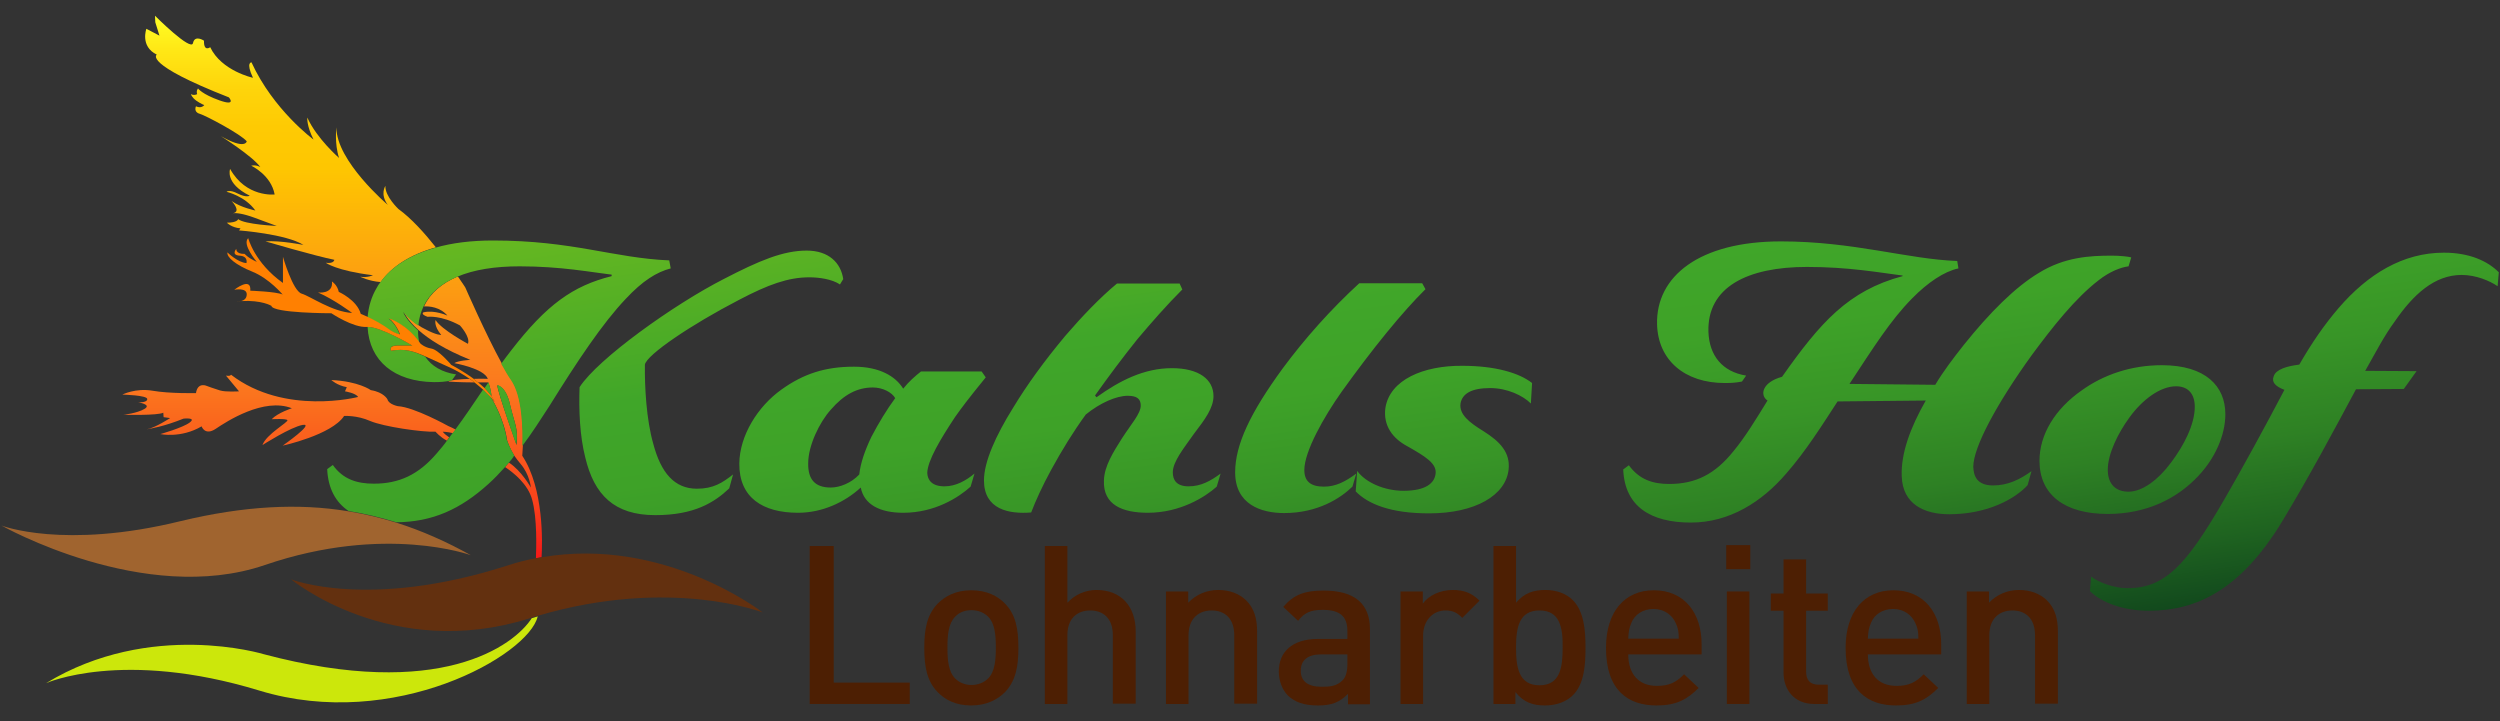 <?xml version="1.0" encoding="utf-8"?>
<!-- Generator: Adobe Illustrator 26.2.0, SVG Export Plug-In . SVG Version: 6.00 Build 0)  -->
<svg version="1.1" id="Ebene_1" xmlns="http://www.w3.org/2000/svg" xmlns:xlink="http://www.w3.org/1999/xlink" x="0px" y="0px"
	 viewBox="0 0 842 242.9" style="enable-background:new 0 0 842 242.9;" xml:space="preserve">
<rect x="0" y="0" width="842" height="242.9" fill="#333333" stroke="none"/>
<style type="text/css">
	.st0{fill:none;}
	.st1{fill:none;stroke:#4A017D;stroke-width:0;stroke-linecap:round;stroke-linejoin:round;}
	.st2{fill:url(#SVGID_1_);}
	.st3{fill:url(#SVGID_00000008871468526976158790000003999219255943152047_);}
	.st4{fill:#CCE70B;}
	.st5{fill:#A0642F;}
	.st6{fill:#63300F;}
	.st7{fill:#FF8001;}
	.st8{fill:#4D1F03;}
</style>
<g>
	<path class="st0" d="M141.3,115.4c0.1,0.1,0.2,0.3,0.3,0.4c0,0,1.3,1.3,3.7,1.7c2.4,0.4,6.7,5.5,6.7,5.5s3.7,1.9,7.4,4.6
		c2.6-0.1,4.8,0,4.8,0c-1.2-3.5-11.3-5.3-11.3-5.3c1.4-0.9,5.4-1.1,5.4-1.1c-8.7-3.5-14-7-17.3-9.9c0,0.2,0,0.3,0,0.5
		C140.9,113.1,141,114.3,141.3,115.4z"/>
	<path class="st0" d="M294,130.6c-5.3,0-9.8,2.4-14.2,7.5c-3.8,4.2-7.6,12.1-7.6,18c-0.1,5.6,2.4,8.2,7.6,8.2c3,0,6.9-1.5,9.6-4.4
		c0.4-3.7,1.8-7.9,4.1-12.7c2.4-4.7,5.2-9.3,8-13.1C300.4,132.1,297.2,130.6,294,130.6z"/>
	<path class="st0" d="M206,93v-0.5c-6.7-0.8-17-2.8-31-2.8c-8.2,0-15.4,1.1-21,3.5c1.6,2.3,2.5,3.7,2.5,3.7s6.9,15.8,12.3,25.6
		c1.1-1.5,2.2-3,3.3-4.4C184,102.6,192.9,96.3,206,93z"/>
	<path class="st0" d="M178.8,164.2c0,0-0.4-4.4-3.5-8c-0.8-0.9-1.4-1.8-2-2.6c-0.6,0.8-1.3,1.5-1.9,2.3
		C175.7,158.6,178.8,164.2,178.8,164.2z"/>
	<path class="st0" d="M142.7,110.7c4.2,2.3,5.7,2.1,5.7,2.1c-2.6-3.1-1.9-5-1.9-5c2.1,3.3,10.9,8,10.9,8c0.9-2.3-2.7-6.2-2.7-6.2
		c-6.4-3.5-10.9-2.9-10.9-2.9c-2.5-0.9-1.4-1.5-1.4-1.5c3.8-0.9,8.1,1.1,8.1,1.1c-2.5-2.9-6.1-3.2-7.9-3.1c-0.9,1.9-1.5,4.1-1.7,6.4
		C141.5,110.1,142.1,110.4,142.7,110.7z"/>
	<path class="st0" d="M164.4,128.8C164.4,128.8,164.4,128.7,164.4,128.8c-1.3-0.1-2.4-0.1-3.6-0.1c0.8,0.6,1.5,1.3,2.3,2
		C163.6,130.1,164,129.5,164.4,128.8z"/>
	<path class="st0" d="M716.9,165.6c4.7,0,10.1-4.1,14.3-9.8c4.3-5.7,8-12.8,8-18.8c0-4.3-2.2-6.9-6.3-6.9c-5.2,0-11.2,4.3-15.7,10.5
		c-3.8,5.1-7.2,12.1-7.2,17.5C709.9,163.3,712.9,165.6,716.9,165.6z"/>
	<path class="st1" d="M49.5,144.5C49.5,144.5,49.4,144.5,49.5,144.5"/>
	<linearGradient id="SVGID_1_" gradientUnits="userSpaceOnUse" x1="111.735" y1="188.057" x2="111.735" y2="5.356">
		<stop  offset="0" style="stop-color:#F71818"/>
		<stop  offset="0.112" style="stop-color:#F9441B"/>
		<stop  offset="0.332" style="stop-color:#FB7B1E"/>
		<stop  offset="0.719" style="stop-color:#FEC601"/>
		<stop  offset="0.796" style="stop-color:#FECA03"/>
		<stop  offset="0.869" style="stop-color:#FED50B"/>
		<stop  offset="0.939" style="stop-color:#FFE816"/>
		<stop  offset="1" style="stop-color:#FFFF25"/>
	</linearGradient>
	<path class="st2" d="M158.2,127.6c0.6,0.4,1.1,0.8,1.6,1.2c-5.1,0-8.8-0.3-8.8-0.3C151.4,128,154.9,127.7,158.2,127.6z M49.2,144.5
		c0.1,0,0.1,0,0.2,0C49.3,144.5,49.2,144.5,49.2,144.5z M78.3,72.1c-0.3,0-0.5,0.1-0.5,0.1C78,72.1,78.2,72.1,78.3,72.1z
		 M126.9,96.8C126.9,96.8,126.9,96.8,126.9,96.8C126.9,96.8,126.9,96.8,126.9,96.8C126.9,96.8,126.9,96.8,126.9,96.8z M182.4,187.7
		c-0.6,0.1-1.3,0.2-1.9,0.3c0.1-3.1,0.5-13.4-1.3-19.8c-1.4-5.1-6.1-8.9-9.1-10.9c0.4-0.5,0.9-1,1.3-1.5c4.2,2.7,7.4,8.4,7.4,8.4
		s-0.4-4.4-3.5-8c-0.8-0.9-1.4-1.8-2-2.6c-1.8-2.8-2.5-5.3-2.5-5.3c-1.1-7.4-5-13.8-5.3-14.2c0.7,0.8,1.1,1.2,1.1,1.2
		c-0.3-0.6-0.6-1.2-1.1-1.8c0-1.7-0.8-4.1-1-4.6c0-0.1,0-0.1,0-0.1c-1.2,0-2.4,0-3.5,0c-0.5-0.4-1-0.8-1.5-1.2c2.6-0.1,4.8,0,4.8,0
		c-1.2-3.5-11.3-5.3-11.3-5.3c1.4-0.9,5.4-1.1,5.4-1.1c-8.7-3.5-14-7-17.3-9.9c-4.2-3.7-5-6.2-5-6.2s1.9,2.5,5.1,4.6
		c0.5,0.4,1.1,0.7,1.7,1c4.2,2.3,5.7,2.1,5.7,2.1c-2.6-3.1-1.9-5-1.9-5c2.1,3.3,10.9,8,10.9,8c0.9-2.3-2.7-6.2-2.7-6.2
		c-6.4-3.5-10.9-2.9-10.9-2.9c-2.5-0.9-1.4-1.5-1.4-1.5c3.8-0.9,8.1,1.1,8.1,1.1c-2.5-2.9-6.1-3.2-7.9-3.1c2.1-4.5,6-7.8,11.4-10.1
		c1.6,2.3,2.5,3.7,2.5,3.7s6.9,15.8,12.3,25.6c1.2,2.2,2.3,4.1,3.3,5.5c3.8,5.5,4,16.6,3.8,22.2c-0.1,2.1-0.2,3.4-0.2,3.4
		C183.2,164.5,182.7,182.8,182.4,187.7z M174,149.9c0.6-5.7-0.7-7.1-2.2-13.5c-1.4-6.4-4.3-6.6-4.3-6.6
		C167.5,131.8,174,149.9,174,149.9z M149.1,145.4c0,0,1.5,0,3.5,0.5c0.3-0.4,0.6-0.8,0.9-1.2c-0.9-0.5-1.8-0.9-2.5-1.2
		c0,0-11.5-6.4-17-6.7c0,0-3.1-0.6-3.5-2.3c0,0-1.2-2.4-5.6-3.1c0,0-4.1-3-13.3-3.4c0,0,1.9,1.8,5.2,2.4l-0.6,1.4
		c0,0,3.7,0.6,4.4,1.9c0,0-24.7,6.4-42.8-7.5c0,0-0.1,0.6-1.7,0.3l4.4,5.3c0,0-4.4,0.3-6.4-0.3c-2-0.6-4.4-1.5-4.4-1.5
		s-3.1-1.5-3.7,2.4c0,0-8.9,0.2-14.6-0.8c-5.7-1-10.2,1.3-10.2,1.3s8.4,0.2,8.4,1.5s-3.1,1.1-3.1,1.1s4.7,0.7,2.2,2.2
		c-2.5,1.5-7.1,2-7.1,2S53.1,140,55,139l0.1,1.5l2.2,0.3c0,0-5,3.3-7.9,3.8c1.1-0.2,5.7-0.9,12.4-3.6c0,0,4.5-0.5,2.1,1.3
		c-2.4,1.8-9.9,3.9-9.9,3.9s6.9,1.5,13.9-2.6c0,0,1.1,3.3,4.8,0.8c3.7-2.5,16.2-10.6,25.6-6.9c0,0-4.7,1.5-6.8,3.7
		c0,0,4.8-0.3,5.3,0.3c0.5,0.6-7.2,4.8-8.4,8.4c0,0,9.5-6.1,13.6-6.8c4.1-0.6-6.8,7-6.8,7s16.5-3.6,20.7-10c0,0,4.3-0.3,8.8,1.7
		c4.5,1.9,17.4,3.8,22,3.6c0,0,1.5,1.8,3.8,3c0.3-0.4,0.6-0.7,0.8-1.1C150.6,146.8,149.7,146.2,149.1,145.4z M146.8,83.3
		c-3.8-4.8-8.3-9.8-12.6-12.9c0,0-4.6-4.3-4.4-7.8c0,0-1.9,2.8,0.8,6.4c0,0-17.4-14.8-17.3-26.1c0,0-0.7,5.5,0.9,10.3
		c0,0-7.5-6.5-10.7-13.6c0,0-0.3,2.7,2.1,7.4c0,0-13.5-9.9-20.9-26c0,0-2-0.1,0.5,5.2c0,0-10.6-2.3-14.4-10.3c0,0-2.2,1.7-2.1-2.2
		c0,0-3.1-2.1-3.7,0.8c-0.6,3-12.8-9.2-12.8-9.2l0.1,2.2l1.4,4.5l-4.4-2.3c0,0-2.2,5.9,3.5,8.7c0,0-4.8,3,24.3,14.4
		c0,0,2.7,3.1-3.2,1c-5.9-2.1-7.2-4-7.2-4s-0.7,0.7-0.3,1.9c0,0-1,0.6-2.1,0c0,0,0.2,1,1.8,2.2c1.6,1.1,2.7,1.5,2.7,1.5
		s-1,1.3-2.8,0.4c0,0-0.9,1.9,1.2,2.5c2.1,0.6,14.1,7,15.9,9.3c0,0-0.4,3-8.8-1.8c0,0,10.8,6.8,13.4,10.5c0,0-1.3-0.9-3.1-0.5
		c0,0,6.7,3.1,7.9,9.7c0,0-9.6,1.1-15-8.6c0,0-1.9,4.8,6.6,9c0,0-1,0.8-4-0.7c-2.9-1.5-3.8-0.6-3.8-0.6s6.2,1.4,9.7,6.3
		c0,0-4.9-1-8-3.2c0,0,3.4,3.5,0.5,4.1c0.9-0.1,3.1,0,7.4,1.6c5.9,2.2,7.3,2.7,7.3,2.7s-10.8-0.5-13-2.3c0,0-0.2,1.2-3.8,1.2
		c0,0,1.6,1.7,4.6,1.9l-0.5,0.7c0,0,15.9,1.2,21.7,4.9c0,0-7.9-1.6-12.8-1.2c0,0,16.7,4.9,23.2,6.2c0,0-0.1,1.4-2.9,1
		c0,0,3.6,2.7,15.9,4.2c0,0-1.8,0.9-4.3,0.5c0,0,2.9,1.5,6.9,1.8C131.9,89.8,138.2,85.7,146.8,83.3z"/>
	
		<linearGradient id="SVGID_00000173130164674859875280000006648073833270052790_" gradientUnits="userSpaceOnUse" x1="491.802" y1="238.885" x2="463.61" y2="38.286">
		<stop  offset="0" style="stop-color:#12491D"/>
		<stop  offset="0.113" style="stop-color:#1F6420"/>
		<stop  offset="0.262" style="stop-color:#2E8124"/>
		<stop  offset="0.412" style="stop-color:#389527"/>
		<stop  offset="0.558" style="stop-color:#3EA228"/>
		<stop  offset="0.7" style="stop-color:#40A629"/>
		<stop  offset="1" style="stop-color:#66B821"/>
	</linearGradient>
	<path style="fill:url(#SVGID_00000173130164674859875280000006648073833270052790_);" d="M171.4,155.8c-0.4,0.5-0.9,1-1.3,1.5
		c-1.8,2-3.6,3.9-5.6,5.7c-9.4,8.5-18.8,12.8-31,12.9c-5.2-1.6-10.6-2.9-16.1-3.8c-4.3-2.9-6.9-7.5-7.2-14.1l1.9-1.4
		c3.4,4.8,8.1,6.3,13.8,6.3c8.5,0,15-3,21.1-10.1c1.2-1.4,2.5-2.9,3.7-4.6c0.3-0.4,0.6-0.7,0.8-1.1c0.3-0.4,0.7-0.9,1-1.3
		c0.3-0.4,0.6-0.8,0.9-1.2c3.1-4.2,6.2-8.8,9.3-13.4c1.2,1.1,2.1,2,2.7,2.7c0.3,0.5,4.2,6.8,5.3,14.2c0,0,0.8,2.5,2.5,5.3
		C172.7,154.3,172,155.1,171.4,155.8z M195.2,130.4c-0.3,7.9,0.1,16.5,1.9,23.6c3,12.7,9.8,19.5,23.6,19.5c13.2,0,19.9-4.3,24.9-9
		l1.3-4.7c-3.6,2.8-6.6,4.8-12.2,4.8c-7.5,0-12.1-5.3-14.7-15.2c-2.3-8.1-2.9-19-2.8-26.6c0.6-3.3,15.5-13.4,31.7-21.8
		c9.9-5.2,16.6-7.6,23.7-7.6c3.2,0,7.6,0.6,10.3,2.4L284,94c-0.8-5.5-4.9-9.6-12.3-9.6c-8,0-16,3.4-27.8,9.5
		C227,102.5,201.3,120.9,195.2,130.4z M134.6,112.7c0,0-0.9-3.2-3.7-5.4c0,0,6,1.9,10.3,8.1c-0.2-1.1-0.4-2.3-0.4-3.6
		c0-0.2,0-0.3,0-0.5c-4.2-3.7-5-6.2-5-6.2s1.9,2.5,5.1,4.6c0.2-2.4,0.8-4.5,1.7-6.4c2.1-4.5,6-7.8,11.4-10.1
		c5.6-2.4,12.8-3.5,21-3.5c14,0,24.2,2,31,2.8V93c-13.1,3.3-21.9,9.6-33.9,25.1c-1.1,1.4-2.2,2.9-3.3,4.4c1.2,2.2,2.3,4.1,3.3,5.5
		c3.8,5.5,4,16.6,3.8,22.2c3.1-4.1,6-8.6,9.1-13.4c9.4-15.1,17.9-27.9,25.8-36.2c5.6-6,10.4-9,15.1-10.2l-0.5-2.7
		C206.6,86.9,193,81,166,81c-7.3,0-13.7,0.8-19.3,2.4c-8.5,2.4-14.9,6.4-18.7,11.8c-0.4,0.5-0.8,1.1-1.1,1.7c0,0,0,0,0,0
		c-1.8,3-2.8,6.4-3.1,10c1.9,0.9,4.8,2.5,7.6,4.5C131.4,111.3,133.3,112.5,134.6,112.7z M395,159.1c0-3.6,3.6-8,7.2-13.1
		c3.6-4.7,6.5-8.6,6.5-12.6c0-5.6-4.9-9.4-14-9.4c-9.4,0-17.6,4.2-25.4,9.8l-0.5-0.6c4.7-6.6,9.4-12.9,14.3-19
		c4.9-5.8,9.8-11.4,15.1-16.7l-0.9-2h-21.1c-5.6,4.6-11.9,11.2-17.4,17.6c-7.1,8.5-12.9,16.5-17.5,24.1c-6,9.6-9.9,18.4-9.9,24.6
		c0,9.8,8.4,11.4,15.9,10.8c1.4-3.7,3.7-8.8,6.7-14.3c3.6-6.6,7.6-13.1,11.7-18.7c4.8-3.9,10.3-6.3,14.1-6.3c3.2,0,4.4,1.1,4.4,3.3
		c0,2.7-3.2,6.2-6.3,11c-2.9,4.6-6,9.4-6.1,14.3c-0.3,8.2,6.3,10.8,14.8,10.8c10.9,0,19.3-5.3,23.2-8.8l1.3-4.4
		c-3.4,2.5-6.6,4.3-10.8,4.3S395,161.5,395,159.1z M131.7,118.1c0,0-1-1.8,2.1-1.7c3.1,0,5.1,0,5.1,0s-10.4-6.3-15.1-6.3
		c0.6,11.5,9,18.4,22.3,18.6c2.2,0,3.9-0.1,6.1-0.6l1.4-2c-4.7-0.7-8.3-2.8-10.4-6C138.9,118.1,136.4,117.4,131.7,118.1z
		 M318.1,163.8c3.8,0,7.2-1.9,10.1-4.3l-1.3,4.4c-4.1,3.7-12.1,8.8-22.7,8.8c-7.9,0-13.2-2.8-14.3-8.5c-5.3,4.9-12.9,8.5-21.1,8.5
		c-11.9,0-19.9-5.1-19.8-16.6c0.1-9.4,6.2-19.2,14.2-24.9c7.4-5.3,14.7-7.7,24.4-7.7c8.6,0,14,3.2,16.6,7.4c1.8-2.3,4.1-4.3,6-5.8
		h20.4l1.4,2c-6.1,7.5-8.1,10.2-10.3,13.3c-4.9,7.4-9.3,14.7-9.4,18.9C312.4,161.6,313.8,163.8,318.1,163.8z M301.5,134.1
		c-1.1-2-4.3-3.6-7.5-3.6c-5.3,0-9.8,2.4-14.2,7.5c-3.8,4.2-7.6,12.1-7.6,18c-0.1,5.6,2.4,8.2,7.6,8.2c3,0,6.9-1.5,9.6-4.4
		c0.4-3.7,1.8-7.9,4.1-12.7C295.9,142.5,298.7,137.9,301.5,134.1z M466.6,137.4c-0.8,6,2.5,10.3,7.4,12.9c6,3.4,10,5.8,9.5,9.3
		c-0.4,3.2-3.4,5.7-10.8,5.7c-6.3,0-12.7-2.7-15.6-6.7l-0.5,6.9c4.2,4.3,11.8,7.4,24.7,7.4c15.6,0,25.9-6.1,26.8-14.8
		c0.6-5.7-2.9-9.4-8.5-12.9c-4.7-2.9-8.2-5.6-7.7-9.3c0.6-3.4,3.8-5.2,10-5.2c5.7,0,11,2.5,13.7,5.2l0.4-6.9
		c-4.3-3.4-12.4-5.8-23.5-5.8C479.4,123.1,468.1,127.9,466.6,137.4z M445.9,163.9c-4.6,0-6.6-1.9-6.6-5.6c0-6.2,6.5-17.8,12.6-26.4
		c10.4-14.5,20.4-26.8,28.2-34.5l-1.1-2h-21.2c-9.6,8.8-18.4,18.7-25.8,28.7c-10.8,14.8-16,25.6-16,35c0,10.7,8.6,13.7,16.5,13.7
		c11.2,0,18.9-4.9,23-8.9l1.3-4.4C453,162.3,449.8,163.9,445.9,163.9z M165.5,133.4c0-1.7-0.8-4.1-1-4.6c-0.4,0.6-0.9,1.3-1.3,1.9
		C164,131.6,164.8,132.5,165.5,133.4z M709.9,173.1c-14.6,0-23-6.5-23-17.9c0-8.9,5.3-17.5,14.2-23.7c7.2-5.2,16.5-8.5,27-8.5
		c14.8,0,21.4,7.1,21.4,16.5c0,7.2-3.6,15-9.1,20.8C733.3,167.9,723,173.1,709.9,173.1z M709.9,158.2c0,5.1,2.9,7.4,7,7.4
		c4.7,0,10.1-4.1,14.3-9.8c4.3-5.7,8-12.8,8-18.8c0-4.3-2.2-6.9-6.3-6.9c-5.2,0-11.2,4.3-15.7,10.5
		C713.4,145.8,709.9,152.8,709.9,158.2z M823.1,85.1c-13.8,0-25.6,7.2-35.5,18.7c-4.8,5.6-9,11.7-13.2,19c-4.1,0.5-7.9,1.6-8.6,3.9
		c-0.8,1.9,0.4,3.4,3.6,4.6c-6.2,11.8-14.2,26.5-20.3,37c-12.7,21.9-19.8,29.8-32.6,29.8c-4.2,0-9.5-1.8-12.2-3.9l-0.4,4.9
		c3.8,3.8,11.2,6.6,19.8,6.6c16,0,30.7-6.9,44.7-29.7c9.5-15.7,17.9-31.5,25.1-44.9l16.1-0.1l4.3-6l-17.3-0.1
		c3.2-5.6,6.3-11.7,10-16.7c6.2-9,13.3-15.6,22.5-15.6c4.8,0,9.5,2,12.1,3.8l0.4-4.7C837.8,87.9,831.7,85.1,823.1,85.1z M706.8,94.4
		c3.8-3,7.6-4.4,10.1-4.7l0.9-3c-0.8-0.3-4.1-0.6-6.5-0.6c-7.6,0-16,0.5-24.6,5.8c-8,4.8-16.6,13.4-25.4,24.4
		c-3.4,4.3-6.9,8.9-9.5,13.3l-28.9-0.3c8.1-12.3,13.8-21.4,21.1-28.8c5.2-5.3,10.8-9.1,15.6-10.1l-0.4-2.5
		c-16.7-0.6-34.9-6.6-59.4-6.6c-27.5,0-42.1,11.8-41.7,27.9c0.3,12.1,9.3,19.8,22.8,19.8c2.2,0,3.8-0.1,5.8-0.5l1.4-2
		c-8-1.3-12.4-6.7-12.7-14.7c-0.5-15.1,13.1-21.9,33.2-21.9c14,0,24.4,1.9,32.2,2.9V93c-18.3,4.9-27.7,15.6-40.6,33.9
		c-6.9,1.9-7.5,6.3-4.9,8c-3.7,6-7.5,12.3-11.5,17.1c-6.1,7.6-12.6,11-21.6,11c-5.6,0-10.1-1.5-13.6-6.3l-1.9,1.4
		c0.5,12.6,9.4,17.9,22.8,17.9c13.1,0,24-7.1,32-16.4c6.7-7.6,12.3-16.6,17.4-24.4l29.7-0.3c-5.2,9.1-8.4,17.8-8.1,25.5
		c0.3,9.5,7.7,12.8,16,12.8c12.9,0,22.2-5.2,26.4-9.8l1.3-4.7c-3.9,2.8-8,4.8-12.9,4.8c-5.5,0-6.6-3.2-6.7-6.3
		c0-6.6,8-21.4,19.7-37.6C691.4,110,698.9,100.5,706.8,94.4z M171.8,136.3c-1.4-6.4-4.3-6.6-4.3-6.6c0,2.1,6.4,20.1,6.4,20.1
		C174.6,144.2,173.3,142.8,171.8,136.3z"/>
	<path class="st4" d="M88.7,220.3c0,0-38.1-11.6-73.2,9.8c0,0,25.7-11.6,71.9,2.5c45.3,13.8,90.7-11.9,93.7-25
		c-0.7,0.2-1.3,0.4-2,0.6C173.1,217.5,148.1,236.1,88.7,220.3z"/>
	<path class="st5" d="M60.9,175.5C21.4,185.2,0.5,177,0.5,177s48.1,27.2,88.7,13.3c40.6-13.9,69.4-3.3,69.4-3.3
		c-8.3-4.6-16.6-8.3-25.2-11c-5.2-1.6-10.6-2.9-16.1-3.8C100.5,169.4,82.1,170.4,60.9,175.5z"/>
	<path class="st6" d="M182.4,187.7c-0.6,0.1-1.3,0.2-1.9,0.3c-3.2,0.6-6.4,1.4-9.7,2.5c-46.8,15-72.8,4.6-72.8,4.6
		s33.7,27.8,80.2,13.2c0.3-0.1,0.6-0.2,0.9-0.3c0.7-0.2,1.4-0.4,2-0.6c44.9-13.2,75.8-1.1,75.8-1.1S223.8,180.5,182.4,187.7z"/>
	<path class="st7" d="M81.2,101.4c-0.4,0-0.9,0-1.3,0.1C79.9,101.4,80.5,101.5,81.2,101.4z"/>
	<path class="st7" d="M165.5,134c0.7,0.8,1.1,1.2,1.1,1.2c-0.3-0.6-0.6-1.2-1.1-1.8c-0.7-0.9-1.5-1.8-2.3-2.7
		c-0.7-0.7-1.5-1.3-2.3-2c-0.5-0.4-1-0.8-1.5-1.2c-3.7-2.7-7.4-4.6-7.4-4.6s-4.3-5.1-6.7-5.5c-2.4-0.4-3.7-1.7-3.7-1.7
		c-0.1-0.1-0.2-0.3-0.3-0.4c-4.3-6.2-10.3-8.1-10.3-8.1c2.7,2.2,3.7,5.4,3.7,5.4c-1.3-0.2-3.1-1.3-3.1-1.3c-2.8-2.1-5.7-3.6-7.6-4.5
		c-1.5-0.7-2.5-1.1-2.5-1.1c-1.3-4.7-7.4-7.4-7.4-7.4c-0.5-2.4-2.3-3.5-2.3-3.5c0.5,4.4-4.7,3.7-4.7,3.7c5.5,2.4,11.5,6.9,11.5,6.9
		c-6.8-0.4-14-5.6-17-6.5s-6.3-12.4-6.3-12.4l0,8.8c-9.6-6.8-11.7-15.1-11.7-15.1c-2.2,2.1,2.9,8,2.9,8c-3.1-1.4-4.1-2.7-4.1-2.7
		c-3.1,0.1-2.8-1.7-2.8-1.7s-1.9,2.1,1.1,2.3c3,0.2,2.3,2.5,2.3,2.5c-3-0.2-6.4-3.6-6.4-3.6c-0.3,1.6,2.7,4.2,8.4,6.5
		c5.7,2.3,10.2,7.7,10.2,7.7c-2.1-1-10.9-1.3-10.9-1.3c0.4-4.9-5.4-0.3-5.4-0.3s4.4-0.9,4.2,1.7c-0.1,1.4-1.1,1.9-1.9,2.1
		c7-0.4,10.2,1.6,10.2,1.6c0.4,2.5,20.2,2.5,20.2,2.5s7.3,4.9,11.9,4.6c0.1,0,0.2,0,0.3,0c4.6,0,15.1,6.3,15.1,6.3s-2.1,0-5.1,0
		c-3.1,0-2.1,1.7-2.1,1.7c4.7-0.7,7.2,0,11.5,1.9c2,0.9,4.4,2,7.5,3.4c2.8,1.2,5.3,2.7,7.5,4.2c0.6,0.4,1.1,0.8,1.6,1.2
		c1.1,0.9,2.1,1.7,3,2.5C163.9,132.4,164.8,133.3,165.5,134z"/>
	<g>
		<path class="st8" d="M272.7,237.1v-53.2h8.1v46h25.6v7.2H272.7z"/>
		<path class="st8" d="M338.5,233.1c-2.5,2.5-6.2,4.5-11.4,4.5c-5.2,0-8.8-1.9-11.3-4.5c-3.6-3.7-4.5-8.5-4.5-14.9
			c0-6.4,0.9-11.1,4.5-14.9c2.5-2.5,6.1-4.5,11.3-4.5c5.2,0,8.9,1.9,11.4,4.5c3.6,3.7,4.5,8.5,4.5,14.9
			C343,224.5,342.1,229.3,338.5,233.1z M332.8,207.7c-1.4-1.4-3.4-2.2-5.6-2.2c-2.2,0-4.1,0.7-5.5,2.2c-2.3,2.3-2.6,6.3-2.6,10.4
			c0,4.1,0.3,8.1,2.6,10.4c1.4,1.4,3.3,2.2,5.5,2.2c2.2,0,4.2-0.8,5.6-2.2c2.3-2.3,2.6-6.3,2.6-10.4
			C335.4,214,335.1,210,332.8,207.7z"/>
		<path class="st8" d="M374.8,237.1v-23.2c0-5.8-3.4-8.3-7.6-8.3c-4.3,0-7.7,2.6-7.7,8.3v23.2h-7.6v-53.2h7.6V203
			c2.6-2.8,6.1-4.3,9.8-4.3c8.4,0,13.2,5.7,13.2,13.9v24.4H374.8z"/>
		<path class="st8" d="M415.7,237.1V214c0-5.9-3.4-8.4-7.6-8.4c-4.3,0-7.8,2.6-7.8,8.4v23.1h-7.6v-37.9h7.5v3.8
			c2.6-2.8,6.3-4.3,10.1-4.3c3.9,0,7.1,1.3,9.3,3.4c2.9,2.8,3.8,6.4,3.8,10.7v24.2H415.7z"/>
		<path class="st8" d="M454,237.1v-3.4c-2.8,2.8-5.4,3.9-10.1,3.9c-4.7,0-7.8-1.1-10.2-3.4c-1.9-2-3-4.9-3-8.1
			c0-6.4,4.4-10.9,13.1-10.9h10v-2.7c0-4.8-2.4-7.1-8.3-7.1c-4.2,0-6.2,1-8.3,3.7l-5-4.7c3.6-4.2,7.3-5.5,13.6-5.5
			c10.4,0,15.6,4.4,15.6,13v25.3H454z M453.8,220.4h-8.9c-4.5,0-6.8,2-6.8,5.5c0,3.4,2.2,5.4,7,5.4c2.9,0,5.1-0.2,7.1-2.2
			c1.1-1.1,1.6-2.9,1.6-5.6V220.4z"/>
		<path class="st8" d="M492.5,208.1c-1.7-1.7-3.1-2.5-5.7-2.5c-4.1,0-7.5,3.3-7.5,8.5v23h-7.6v-37.9h7.5v4.1
			c1.9-2.7,5.8-4.6,10.1-4.6c3.7,0,6.4,1,9,3.6L492.5,208.1z"/>
		<path class="st8" d="M529.7,234.2c-2.1,2.1-5.5,3.4-9.3,3.4c-4.1,0-7.2-1-10-4.5v4H503v-53.2h7.6V203c2.8-3.3,5.9-4.3,9.9-4.3
			c3.8,0,7.1,1.3,9.2,3.4c3.8,3.8,4.3,10.2,4.3,16S533.6,230.4,529.7,234.2z M518.5,205.6c-6.9,0-7.9,5.8-7.9,12.6
			c0,6.7,1,12.6,7.9,12.6s7.8-5.9,7.8-12.6C526.4,211.4,525.4,205.6,518.5,205.6z"/>
		<path class="st8" d="M548.4,220.4c0,6.5,3.4,10.6,9.6,10.6c4.3,0,6.5-1.2,9.2-3.9l4.9,4.6c-3.9,3.9-7.5,5.9-14.2,5.9
			c-9.5,0-17-5-17-19.4c0-12.3,6.4-19.4,16.1-19.4c10.2,0,16.1,7.5,16.1,18.2v3.4H548.4z M564.4,209.9c-1.2-2.8-3.9-4.8-7.5-4.8
			c-3.6,0-6.4,1.9-7.5,4.8c-0.7,1.7-0.9,2.8-1,5.2h17C565.4,212.7,565.2,211.6,564.4,209.9z"/>
		<path class="st8" d="M581.4,191.7v-8.1h8.1v8.1H581.4z M581.6,237.1v-37.9h7.6v37.9H581.6z"/>
		<path class="st8" d="M611.1,237.1c-7.1,0-10.4-5.1-10.4-10.5v-20.9h-4.3v-5.8h4.3v-11.5h7.6v11.5h7.3v5.8h-7.3v20.5
			c0,2.8,1.3,4.4,4.2,4.4h3.1v6.5H611.1z"/>
		<path class="st8" d="M629.1,220.4c0,6.5,3.4,10.6,9.6,10.6c4.3,0,6.5-1.2,9.2-3.9l4.9,4.6c-3.9,3.9-7.5,5.9-14.2,5.9
			c-9.5,0-17-5-17-19.4c0-12.3,6.4-19.4,16.1-19.4c10.2,0,16.1,7.5,16.1,18.2v3.4H629.1z M645.1,209.9c-1.2-2.8-3.9-4.8-7.5-4.8
			c-3.6,0-6.4,1.9-7.5,4.8c-0.7,1.7-0.9,2.8-1,5.2h17C646.1,212.7,645.9,211.6,645.1,209.9z"/>
		<path class="st8" d="M685.4,237.1V214c0-5.9-3.4-8.4-7.6-8.4c-4.3,0-7.8,2.6-7.8,8.4v23.1h-7.6v-37.9h7.5v3.8
			c2.6-2.8,6.3-4.3,10.1-4.3c3.9,0,7.1,1.3,9.3,3.4c2.9,2.8,3.8,6.4,3.8,10.7v24.2H685.4z"/>
	</g>
</g>
</svg>

